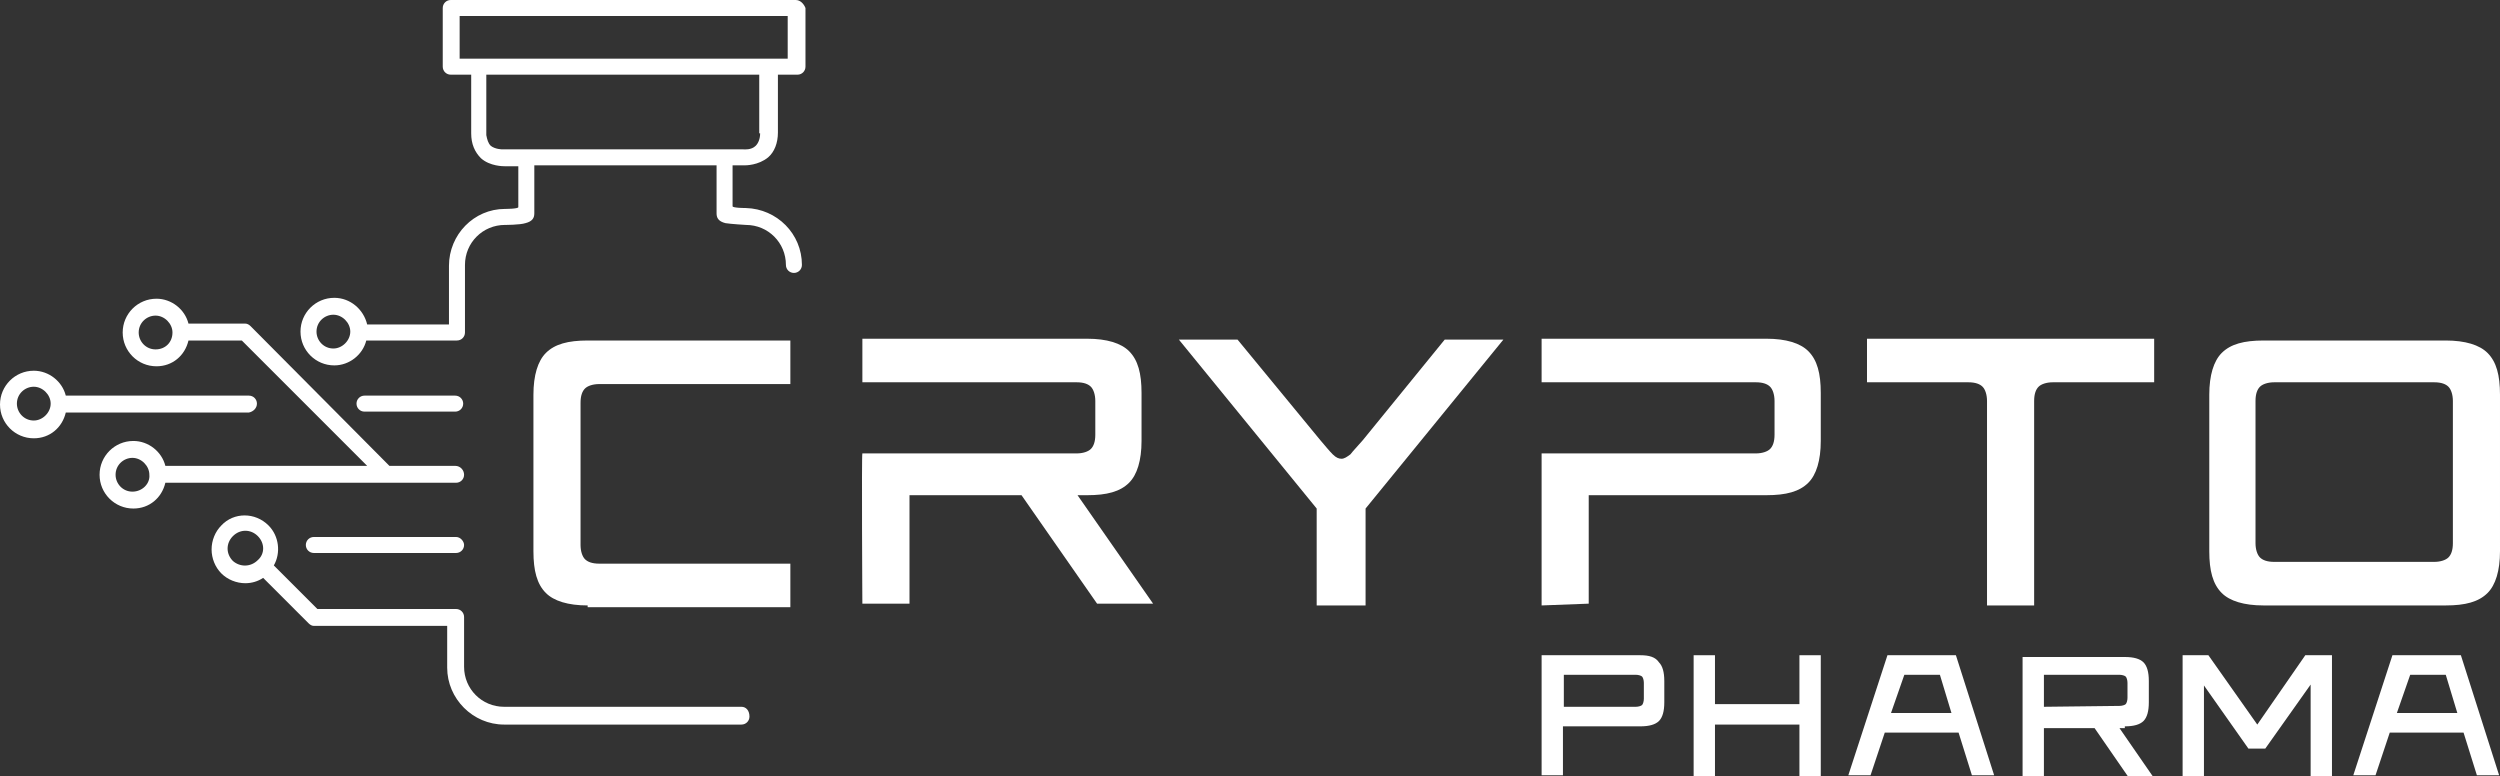 <?xml version="1.0" encoding="utf-8"?>
<!-- Generator: Adobe Illustrator 27.2.0, SVG Export Plug-In . SVG Version: 6.00 Build 0)  -->
<svg version="1.1" id="Ebene_2" xmlns="http://www.w3.org/2000/svg" xmlns:xlink="http://www.w3.org/1999/xlink" x="0px" y="0px"
	 viewBox="0 0 281.2 87.3" style="enable-background:new 0 0 281.2 87.3;" xml:space="preserve">
<rect x="0" y="0" width="281.2" height="87.3" fill="#333333" stroke="none"/>
<style type="text/css">
	.st0{fill:#FFFFFF;}
</style>
<g>
	<g>
		<g>
			<path class="st0" d="M66.1,68.1c-2.2,0-3.8-0.5-4.7-1.4c-1-1-1.4-2.5-1.4-4.7V44.4c0-2.2,0.5-3.8,1.4-4.7c1-1,2.5-1.4,4.7-1.4
				h22.8v4.9H67.4c-0.7,0-1.3,0.2-1.6,0.5c-0.3,0.3-0.5,0.8-0.5,1.6v16c0,0.7,0.2,1.3,0.5,1.6c0.3,0.3,0.8,0.5,1.6,0.5h21.5v4.9
				H66.1z"/>
		</g>
		<g>
			<path class="st0" d="M97,51l24.1,0c0.7,0,1.3-0.2,1.6-0.5c0.3-0.3,0.5-0.8,0.5-1.6v-3.8c0-0.7-0.2-1.3-0.5-1.6
				c-0.3-0.3-0.8-0.5-1.6-0.5H97v-4.9h25.3c2.2,0,3.8,0.5,4.7,1.4c1,1,1.4,2.5,1.4,4.7v5.4c0,2.2-0.5,3.8-1.4,4.7
				c-1,1-2.5,1.4-4.7,1.4h-1.1l8.5,12.2h-6.3l-8.5-12.2h-12.6v12.2l-5.3,0C97,68.1,96.9,51,97,51z"/>
		</g>
		<g>
			<path class="st0" d="M173.4,68.1V51l24.1,0c0.7,0,1.3-0.2,1.6-0.5c0.3-0.3,0.5-0.8,0.5-1.6v-3.8c0-0.7-0.2-1.3-0.5-1.6
				c-0.3-0.3-0.8-0.5-1.6-0.5h-24.1v-4.9h25.3c2.2,0,3.8,0.5,4.7,1.4c1,1,1.4,2.5,1.4,4.7v5.4c0,2.2-0.5,3.8-1.4,4.7
				c-1,1-2.5,1.4-4.7,1.4h-1.1h-18.9v12.2L173.4,68.1z"/>
		</g>
		<g>
			<path class="st0" d="M148.1,68.1V57.2l-15.5-19h6.6l9.3,11.3c0.6,0.7,1,1.2,1.4,1.6c0.4,0.4,0.7,0.5,1,0.5c0.3,0,0.6-0.2,1-0.5
				c0.3-0.4,0.8-0.9,1.4-1.6l9.2-11.3h6.6l-15.5,19v10.9H148.1z"/>
		</g>
		<g>
			<path class="st0" d="M223.5,68.1v-23c0-0.7-0.2-1.3-0.5-1.6c-0.3-0.3-0.8-0.5-1.6-0.5H210v-4.9h32.3v4.9h-11.4
				c-0.7,0-1.3,0.2-1.6,0.5c-0.3,0.3-0.5,0.8-0.5,1.6v23H223.5z"/>
		</g>
		<g>
			<path class="st0" d="M254.6,68.1c-2.2,0-3.8-0.5-4.7-1.4c-1-1-1.4-2.5-1.4-4.7V44.4c0-2.2,0.5-3.8,1.4-4.7c1-1,2.5-1.4,4.7-1.4
				h20.5c2.2,0,3.8,0.5,4.7,1.4c1,1,1.4,2.5,1.4,4.7V62c0,2.2-0.5,3.8-1.4,4.7c-1,1-2.5,1.4-4.7,1.4H254.6z M273.8,63.2
				c0.7,0,1.3-0.2,1.6-0.5c0.3-0.3,0.5-0.8,0.5-1.6v-16c0-0.7-0.2-1.3-0.5-1.6c-0.3-0.3-0.8-0.5-1.6-0.5h-18c-0.7,0-1.3,0.2-1.6,0.5
				c-0.3,0.3-0.5,0.8-0.5,1.6v16c0,0.7,0.2,1.3,0.5,1.6c0.3,0.3,0.8,0.5,1.6,0.5H273.8z"/>
		</g>
	</g>
</g>
<path class="st0" d="M51.3,60.4h-16c-0.5,0-0.9,0.4-0.9,0.9c0,0.5,0.4,0.9,0.9,0.9h16c0.5,0,0.9-0.4,0.9-0.9
	C52.2,60.9,51.8,60.4,51.3,60.4z"/>
<g>
	<path class="st0" d="M51.2,52.4h-7.4L28.2,36.7c-0.2-0.2-0.4-0.3-0.6-0.3h-6.4c-0.4-1.6-1.9-2.8-3.6-2.8c-2.1,0-3.8,1.7-3.8,3.8
		c0,2.1,1.7,3.8,3.8,3.8c1.8,0,3.2-1.2,3.6-2.9h6l14.1,14.1H18.6c-0.4-1.6-1.9-2.8-3.6-2.8c-2.1,0-3.8,1.7-3.8,3.8
		c0,2.1,1.7,3.8,3.8,3.8c1.8,0,3.2-1.2,3.6-2.9h32.7c0.5,0,0.9-0.4,0.9-0.9S51.8,52.4,51.2,52.4z M17.5,39.3c-1.1,0-1.9-0.9-1.9-1.9
		c0-1.1,0.9-1.9,1.9-1.9s1.9,0.9,1.9,1.9C19.4,38.5,18.6,39.3,17.5,39.3z M14.9,55.3c-1.1,0-1.9-0.9-1.9-1.9c0-1.1,0.9-1.9,1.9-1.9
		s1.9,0.9,1.9,1.9C16.9,54.4,16,55.3,14.9,55.3z"/>
	<path class="st0" d="M28.9,45.4c0-0.5-0.4-0.9-0.9-0.9l0,0H7.4c-0.4-1.6-1.9-2.8-3.6-2.8c-2.1,0-3.8,1.7-3.8,3.8
		c0,2.1,1.7,3.8,3.8,3.8c1.8,0,3.2-1.2,3.6-2.9l20.6,0C28.5,46.3,28.9,45.9,28.9,45.4z M3.8,47.3c-1.1,0-1.9-0.9-1.9-1.9
		c0-1.1,0.9-1.9,1.9-1.9s1.9,0.9,1.9,1.9C5.7,46.4,4.8,47.3,3.8,47.3z"/>
</g>
<path class="st0" d="M51.2,46.3c0.5,0,0.9-0.4,0.9-0.9c0-0.5-0.4-0.9-0.9-0.9H41c-0.5,0-0.9,0.4-0.9,0.9c0,0.5,0.4,0.9,0.9,0.9H51.2
	z"/>
<path class="st0" d="M83.4,79.5H56.7c-2.5,0-4.5-2-4.5-4.5c0,0,0,0,0,0h0l0-5.6l0,0c0-0.5-0.4-0.9-0.9-0.9H35.7l-4.9-4.9
	c0.8-1.4,0.6-3.3-0.6-4.5c-1.5-1.5-3.9-1.5-5.3,0c-0.7,0.7-1.1,1.7-1.1,2.7c0,1,0.4,2,1.1,2.7c0.7,0.7,1.7,1.1,2.7,1.1
	c0.7,0,1.4-0.2,2-0.6l5.1,5.1c0.2,0.2,0.4,0.3,0.6,0.3h15l0,4.7h0c0,0,0,0,0,0c0,3.5,2.9,6.4,6.4,6.4h26.7c0.5,0,0.9-0.4,0.9-0.9
	C84.3,79.9,83.9,79.5,83.4,79.5z M26.2,63.1c-0.4-0.4-0.6-0.9-0.6-1.4c0-0.5,0.2-1,0.6-1.4c0.4-0.4,0.9-0.6,1.4-0.6
	c0.5,0,1,0.2,1.4,0.6c0.8,0.8,0.8,2,0,2.7C28.2,63.8,27,63.8,26.2,63.1z"/>
<path class="st0" d="M89.5,0H50.7c-0.5,0-0.9,0.4-0.9,0.9v6.6c0,0.5,0.4,0.9,0.9,0.9H53V15h0c0,1.2,0.4,2.1,1.1,2.8
	c1,0.9,2.5,0.9,2.7,0.9c0,0,1.5,0,1.5,0v4.6c0,0.2-1.5,0.2-1.5,0.2c-3.5,0-6.3,2.9-6.3,6.4v6.6h-9.2c-0.4-1.7-1.9-3-3.7-3
	c-2.1,0-3.8,1.7-3.8,3.8c0,2.1,1.7,3.8,3.8,3.8c1.7,0,3.2-1.2,3.6-2.8h10.2c0.5,0,0.9-0.4,0.9-0.9v-7.6c0-2.5,2-4.5,4.5-4.5
	c0,0,1.7,0,2.3-0.2c0.8-0.2,1-0.6,1-1.1v-5.4l20.5,0l0,5.4c0,0.5,0.2,0.9,1,1.1c0.6,0.1,2.3,0.2,2.3,0.2c2.5,0,4.5,2,4.5,4.5l0,0
	c0,0.5,0.4,0.9,0.9,0.9c0.5,0,0.9-0.4,0.9-0.9l0,0c0-3.5-2.8-6.3-6.3-6.4c0,0-1.5,0-1.5-0.2v-4.6l0,0l1.3,0c0.2,0,1.6,0,2.7-0.9
	c0.7-0.6,1.1-1.6,1.1-2.8V8.4h2.2c0.5,0,0.9-0.4,0.9-0.9V0.9C90.4,0.4,90,0,89.5,0z M37.5,39.2c-1.1,0-1.9-0.9-1.9-1.9
	c0-1.1,0.9-1.9,1.9-1.9s1.9,0.9,1.9,1.9C39.4,38.3,38.5,39.2,37.5,39.2z M85.5,15c0,0.6-0.2,1.1-0.5,1.4c-0.5,0.5-1.3,0.4-1.4,0.4
	l-16,0H56.5v0c0,0-0.8,0-1.3-0.4c-0.3-0.3-0.4-0.7-0.5-1.2l0,0c0-0.1,0-0.1,0-0.2V8.4h30.7V15z M88.6,6.6H51.7V1.8h36.9V6.6z"/>
<g>
	<path class="st0" d="M184.5,73.7h-11.1v13.5h2.4l0-5.5h8.7c1,0,1.7-0.2,2.1-0.6c0.4-0.4,0.6-1.1,0.6-2.1v-2.4c0-1-0.2-1.7-0.6-2.1
		C186.2,73.9,185.5,73.7,184.5,73.7z M184.9,78.6c0,0.3-0.1,0.6-0.2,0.7c-0.1,0.1-0.4,0.2-0.7,0.2l-8.1,0v-3.6h8.1
		c0.3,0,0.6,0.1,0.7,0.2c0.1,0.1,0.2,0.4,0.2,0.7V78.6z"/>
	<path class="st0" d="M212.3,73.7l-4.4,13.5h2.5l1.6-4.8h8.3l1.5,4.8h2.5L220,73.7H212.3z M212.7,80.2l1.5-4.3h4l1.3,4.3H212.7z"/>
	<path class="st0" d="M276.8,73.7h-7.7l-4.4,13.5h2.5l1.6-4.8h8.3l1.5,4.8h2.5L276.8,73.7z M269.6,80.2l1.5-4.3h4l1.3,4.3H269.6z"/>
	<path class="st0" d="M239,81.7c1,0,1.7-0.2,2.1-0.6c0.4-0.4,0.6-1.1,0.6-2.1v-2.4c0-1-0.2-1.7-0.6-2.1c-0.4-0.4-1.1-0.6-2.1-0.6
		h-11.5v13.5h2.4v-5.5h5.7l3.8,5.5h2.8l-3.8-5.5H239z M229.9,79.5v-3.6l8.5,0c0.3,0,0.6,0.1,0.7,0.2c0.1,0.1,0.2,0.4,0.2,0.7v1.7
		c0,0.3-0.1,0.6-0.2,0.7c-0.1,0.1-0.4,0.2-0.7,0.2L229.9,79.5z"/>
	<polygon class="st0" points="202.4,79.2 192.9,79.2 192.9,73.7 190.5,73.7 190.5,87.3 192.9,87.3 192.9,81.5 202.4,81.5 
		202.4,87.3 204.8,87.3 204.8,73.7 202.4,73.7 	"/>
	<polygon class="st0" points="259.9,73.7 259.3,73.7 253.9,81.5 248.4,73.7 247.9,73.7 245.5,73.7 245.5,87.3 247.9,87.3 
		247.9,77.1 252.9,84.2 254.8,84.2 259.9,77 259.9,87.3 262.3,87.3 262.3,73.7 262.2,73.7 	"/>
</g>
</svg>
